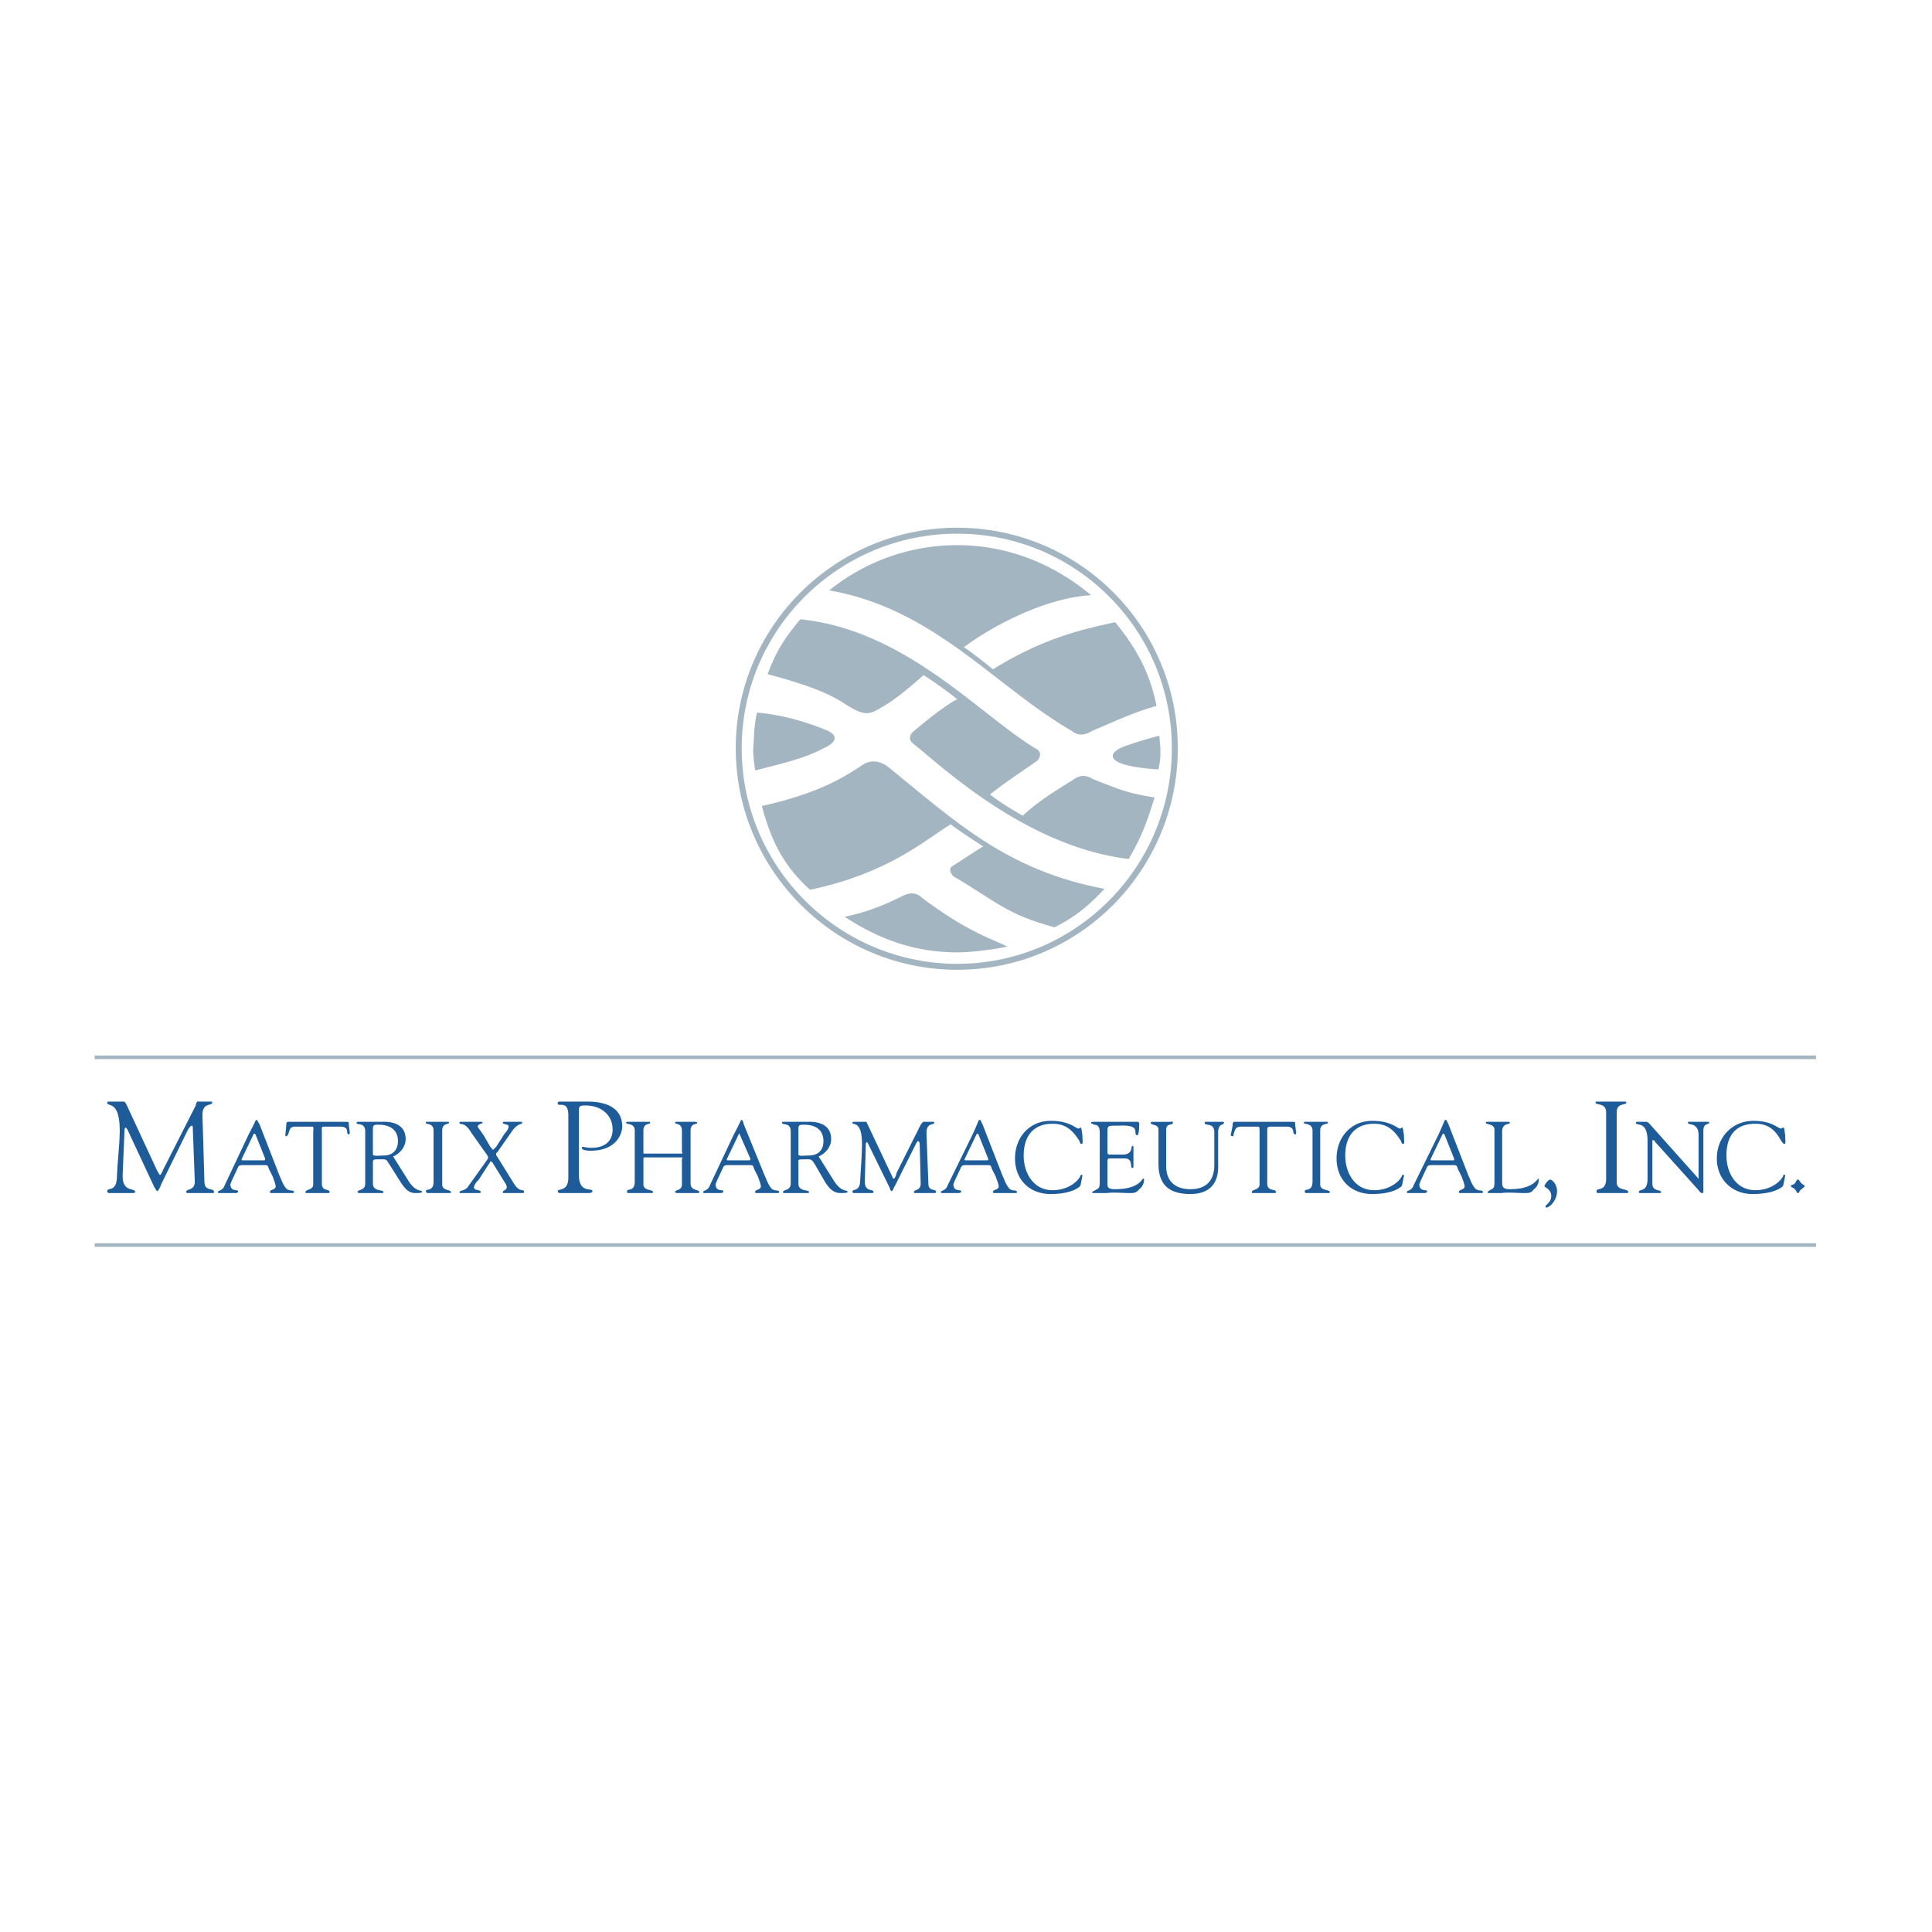 <svg xmlns="http://www.w3.org/2000/svg" width="2500" height="2500" viewBox="0 0 192.756 192.756"><path fill-rule="evenodd" clip-rule="evenodd" fill="#fff" d="M0 0h192.756v192.756H0V0z"/><path d="M95.506 96.459c12.005 0 21.707-9.796 21.707-21.803s-9.701-21.708-21.707-21.708-21.804 9.701-21.804 21.708S83.5 96.459 95.506 96.459z" fill="none" stroke="#a4b5c2" stroke-width=".595" stroke-linejoin="round" stroke-miterlimit="2.613"/><path d="M76.008 80.419c5.091-1.153 7.684-2.498 10.085-4.13 1.345-.865 2.594.288 2.594.288 6.531 5.283 11.717 10.277 21.514 12.102-1.535 1.633-2.881 2.786-4.994 3.842-4.898-1.345-5.666-2.498-10.085-5.091 0 0-.577-.576-.192-.96 1.249-.769 2.305-1.537 3.17-2.017-1.345-.865-2.498-1.633-3.266-2.209-2.881 1.825-6.339 4.898-14.023 6.532-2.402-2.21-3.747-4.419-4.803-8.357z" fill-rule="evenodd" clip-rule="evenodd" fill="#a4b5c2"/><path d="M91.952 89.543c4.611 3.458 6.819 4.035 8.548 4.899-1.344.288-3.553.576-4.994.576-3.65 0-7.3-.96-11.238-3.554 2.306-.48 3.938-1.152 5.859-2.113 1.153-.575 1.825.192 1.825.192zM109.049 77.73c2.883 1.152 3.65 1.44 6.148 1.825-.576 1.825-1.154 3.746-2.594 6.146-10.373-1.248-18.922-9.509-21.516-11.525-.672-.577 0-1.153 0-1.153s2.882-2.497 4.419-3.265c0 0-1.825-1.441-3.362-2.402 0 0-2.305 2.113-3.938 3.074-1.345.768-1.729 1.249-4.035-.289-1.825-1.152-4.034-1.92-7.587-2.881.864-2.306 1.729-3.65 3.265-5.475 10.47 1.057 17.865 9.509 23.438 12.871.959.48.191 1.249.191 1.249-1.922 1.345-3.266 2.209-4.707 3.362 1.346 1.057 3.266 2.113 3.266 2.113 1.441-1.345 3.266-2.498 4.996-3.554.768-.576 1.344-.481 2.016-.096zM115.58 76.769c.193-1.056.193-.96.193-2.017 0-.192-.098-1.153-.098-1.345-.479.096-2.496.672-3.744 1.152-1.826.865-1.056 1.922 3.649 2.21zM108.953 72.927c2.305-.96 4.035-1.825 6.436-2.497-.672-3.362-2.018-5.763-4.131-8.356-2.977.672-6.916 1.441-12.197 4.707 0 0-1.346-1.153-2.882-2.209 2.113-1.633 7.685-4.898 12.679-5.187-3.65-3.074-8.26-4.995-13.351-4.995a20.316 20.316 0 0 0-12.775 4.514c10.469 1.825 16.425 9.509 24.204 14.023.576.481 1.25.481 2.017 0zM75.335 76.865c2.689-.672 5.091-1.249 6.819-2.209 1.537-.672 1.441-1.441 0-1.921-2.593-1.056-5.09-1.537-6.627-1.633-.288 1.153-.288 2.401-.385 3.65.001.576.098 1.345.193 2.113z" fill-rule="evenodd" clip-rule="evenodd" fill="#a4b5c2"/><path d="M20.395 117.879c0 1.057.96.576.96 1.057 0 .096-.096.096-.288.096h-2.304c-.192 0-.192-.096-.192-.096 0-.385.864-.096.864-1.057l-.192-5.09c0-.289 0-.48-.096-.48s-.192.096-.384.383l-2.689 5.477c0 .096-.289.672-.385.672-.096 0-.192-.289-.288-.385l-2.689-5.764c-.096-.096-.096-.191-.192-.191 0 0-.096.096-.096.191l-.192 4.611c0 1.729 1.249 1.152 1.249 1.633 0 .096-.192.096-.384.096h-2.209a.206.206 0 0 1-.192-.191c0-.385.864.096.96-1.248.096-2.115.288-3.459.288-4.803 0-3.074-1.248-2.307-1.248-2.787 0-.096.096-.096.288-.096h1.344c.192 0 .192.193.288.289l3.073 6.627c.192.289.192.385.289.385s.192-.289.384-.672l3.17-6.244c0-.096.096-.48.288-.385h1.248c.096 0 .096 0 .096.096 0 .385-1.057-.096-.96 1.441l.191 6.435zM26.831 116.631c-.097-.289-.097-.385-.384-.385h-2.209c-.192 0-.384 0-.48.191l-.672 1.441c0 .096-.096.191-.096.289 0 .768.768.479.768.672 0 .191-.192.191-.288.191h-1.633c-.096 0-.096-.096-.096-.096 0-.191.48-.096.672-.672l2.401-5.092c.672-1.248.672-1.439.769-1.439.096 0 .192.287.288.383l2.017 5.188c.192.385.288.768.576 1.152.289.48.865.191.865.48 0 .096-.096.096-.192.096H27.119c-.096 0-.192 0-.192-.096 0-.289.576-.191.576-.576 0-.191-.192-.672-.288-.961l-.384-.766zm-2.69-1.057c-.096.191 0 .191.096.191h2.017c.193 0 .193 0 .193-.191l-.961-2.402c-.096-.096-.192-.096-.192 0l-1.153 2.402zM31.249 112.885c0-.096.096-.48-.096-.48H29.52c-.576 0-.576.191-.768.768-.096.096-.096.193-.192.193s-.096-.098-.096-.098l.096-.959c0-.193 0-.385.192-.385h5.762c.288 0 .288 0 .288.289l.096.768c0 .096 0 .191-.096.191-.384 0 .192-.768-.864-.768h-1.44c-.48 0-.385 0-.385.576v5.09c0 .865.769.48.769.865 0 0 0 .096-.096.096h-2.209c-.096 0-.096 0-.096-.096 0-.289.769-.191.769-.768v-5.282h-.001zM40.854 117.975c.768 1.057 1.249.672 1.249.961 0 .096-.576.096-.672.096-.672 0-1.057-.48-1.441-1.057l-1.152-1.824c-.384-.576-.192-.48-1.345-.48-.288 0-.288.191-.288.287v2.113c0 .865 1.057.576 1.057.865 0 .096-.096.096-.192.096H35.765l-.096-.096c0-.289.769-.096.769-.865v-5.186c0-.961-.864-.576-.864-.865 0-.096.096-.096.192-.096h2.305c.192 0 2.401-.191 2.401 1.729 0 .77-.576 1.441-1.249 1.729l1.631 2.593zm-3.65-2.786c0 .191.672.096 1.152.096.384 0 1.345-.191 1.345-1.439 0-1.25-.96-1.633-1.921-1.633-.384 0-.576 0-.576.383v2.593zM43.255 112.789c0-.77-.768-.576-.768-.77 0-.096 0-.096.096-.096H44.6c.192 0 .192 0 .192.096 0 .193-.672 0-.672.77v5.379c0 .672.865.479.865.768 0 .096 0 .096-.192.096H42.68c-.096 0-.191-.096-.191-.191 0-.289.768.096.768-.961v-5.091h-.002zM48.922 114.422c.192.191.192.287.288.287l.288-.287.864-1.346c.192-.191.384-.48.384-.672 0-.289-.576-.191-.576-.385 0-.096.096-.096.096-.096h1.729c.096 0 .096 0 .096.096 0 .193-.384 0-.96.77l-1.537 2.209c-.096 0-.096.096-.096.191 0 0 0 .096.096.191l1.729 2.787c.577.863.961.383.961.768 0 .096-.097.096-.192.096h-1.825c-.096 0-.096 0-.096-.096 0-.191.384-.191.384-.48 0-.096 0-.191-.192-.48l-1.249-2.018c-.096 0-.096-.096-.192-.096 0 0 0 .096-.096.193l-1.057 1.633c-.288.287-.48.576-.48.768 0 .385.673.191.673.48 0 .096-.097.096-.192.096h-1.825c-.096 0-.096 0-.096-.096 0-.191.576-.096.865-.576l1.92-2.689c0-.096.096-.193.096-.193s-.096-.096-.096-.191L47 112.98c-.672-1.152-1.152-.672-1.152-.961 0-.096 0-.096.096-.096h2.018c.096 0 .192 0 .192.096s-.48.096-.48.385c0 .096.191.287.576.863l.672 1.155zM57.758 117.207c0 1.92 1.345 1.248 1.345 1.633 0 .096-.096.191-.384.191h-2.786c-.096 0-.288 0-.288-.191 0-.289 1.057.096 1.057-1.346v-6.242c0-1.537-1.057-.77-1.057-1.152 0-.193.096-.193.192-.193h2.785c1.633 0 3.458.48 3.458 2.498 0 .48-.384 2.4-3.169 2.4-.096 0-.865 0-.865-.287 0-.096.096-.096.096-.096.096 0 .385.096.865.096 1.345 0 2.113-.672 2.113-1.826 0-1.535-1.249-2.4-2.689-2.4-.385 0-.673 0-.673.385v6.53zM63.329 112.789c0-.77-.865-.576-.865-.77 0-.096.097-.096.192-.096h2.017c.192 0 .192 0 .192.096 0 .193-.673 0-.673.77v2.113c0 .191 0 .191.096.191h3.746c.096 0 0-.191 0-.289v-2.016c0-.77-.672-.576-.672-.77 0-.096 0-.096.096-.096h1.826c.288 0 .288.096.288.096 0 .193-.673 0-.673.77v5.281c0 .77.865.576.865.865 0 0 0 .096-.096.096h-2.017c-.096 0-.288 0-.288-.096 0-.289.672-.096.672-.768v-2.402c0-.191.096-.289 0-.289H64.29c-.096 0-.096.098-.096.193v2.498c0 .672.96.479.96.768 0 .096-.096.096-.191.096h-2.306c-.096 0-.096-.096-.096-.191 0-.289.768.096.768-.961v-5.089zM75.24 116.631c-.097-.289-.097-.385-.384-.385h-2.209c-.192 0-.385 0-.48.191l-.672 1.441c0 .096-.096.191-.096.289 0 .768.769.479.769.672 0 .191-.192.191-.289.191h-1.633c-.096 0-.096-.096-.096-.096 0-.191.48-.096.672-.672l2.401-5.092c.673-1.248.673-1.439.769-1.439s.192.287.192.383l2.113 5.188c.192.385.289.768.577 1.152.288.48.864.191.864.48 0 .096-.096.096-.192.096H75.529c-.096 0-.192 0-.192-.096 0-.289.576-.191.576-.576 0-.191-.192-.672-.288-.961l-.385-.766zm-2.69-1.057c-.096.191 0 .191.096.191h2.017c.192 0 .192 0 .192-.191l-1.057-2.402c0-.096-.096-.096-.096 0l-1.152 2.402zM83.308 117.975c.768 1.057 1.249.672 1.249.961 0 .096-.576.096-.672.096-.769 0-1.153-.48-1.537-1.057l-1.057-1.824c-.384-.576-.288-.48-1.345-.48-.384 0-.288.191-.288.287v2.113c0 .865 1.057.576 1.057.865 0 .096-.096.096-.192.096H78.218c-.097 0-.097-.096-.097-.096 0-.289.769-.096.769-.865v-5.186c0-.961-.864-.576-.864-.865 0-.096 0-.096.192-.096h2.305c.192 0 2.401-.191 2.401 1.729 0 .77-.577 1.441-1.249 1.729l1.633 2.593zm-3.65-2.786c0 .191.576.096 1.057.096s1.44-.191 1.44-1.439c0-1.25-.96-1.633-1.921-1.633-.384 0-.576 0-.576.383v2.593zM92.625 118.07c0 .865.769.48.769.865 0 .096-.096.096-.288.096h-1.825c-.096 0-.096-.096-.096-.096 0-.289.672-.096.672-.865l-.096-3.842c0-.287-.096-.383-.192-.383 0 0-.096.096-.192.287l-2.113 4.227c-.096.096-.192.48-.288.48-.097 0-.192-.193-.192-.289l-2.209-4.514-.096-.096s-.096.096-.096.191l-.096 3.555c-.096 1.344.865.863.865 1.248 0 .096-.096.096-.192.096H85.136l-.096-.096c0-.385.672 0 .769-.961.096-1.729.192-2.785.192-3.842 0-2.4-.96-1.824-.96-2.113 0-.096.096-.096.192-.096h1.152c.096 0 .096.096.192.289l2.401 5.09c.096.191.096.289.192.289s.192-.193.288-.578l2.401-4.801c.096-.098.192-.289.288-.289h.96c.096 0 .096 0 .096.096 0 .289-.768-.096-.768 1.057l.19 4.995zM98.965 116.631c-.098-.289-.098-.385-.385-.385h-2.209c-.192 0-.384 0-.48.191l-.672 1.441c0 .096-.096.191-.096.289 0 .768.768.479.768.672 0 .191-.192.191-.288.191H93.97c-.096 0-.096-.096-.096-.096 0-.191.479-.096.672-.672l2.498-5.092c.576-1.248.576-1.439.672-1.439.193 0 .193.287.289.383l2.016 5.188c.193.385.289.768.578 1.152.287.48.863.191.863.48 0 .096-.096.096-.191.096h-2.017c-.096 0-.191 0-.191-.096 0-.289.576-.191.576-.576 0-.191-.191-.672-.289-.961l-.385-.766zm-2.691-1.057c-.096.191 0 .191.096.191h2.016c.289 0 .193 0 .193-.191l-.961-2.402c-.096-.096-.096-.096-.191 0l-1.153 2.402zM104.822 111.828c1.922 0 2.498.768 2.787.768.096 0 .096-.096.191-.096s.096.096.191.768c0 .578.096.865-.096.865-.096 0-.191-.191-.191-.287-.672-1.057-1.346-1.73-2.689-1.73-1.922 0-2.883 1.25-2.883 3.17 0 1.729.961 3.459 2.883 3.459 1.633 0 2.594-.961 2.785-1.441 0-.096.096-.096.096-.096.096 0 .096 0 .096.096l-.191.961c0 .096-.768.863-2.979.863-2.111 0-3.553-1.439-3.553-3.553s1.442-3.747 3.553-3.747zM110.49 114.805c0 .385 0 .385.385.385h1.152c1.057 0 .768-.865.961-.865.096 0 .096.098.096.193v1.825c0 .096 0 .193-.096.193-.289 0 .096-.961-.77-.961h-1.537c-.191 0-.191.191-.191.383v1.826c0 .576-.096.863.768.863 2.402 0 2.689-1.055 2.785-1.055.098 0 .098.096.098.096 0 .383-.193.768-.48.959-.289.385-.576.385-.961.385-.768 0-1.537-.096-2.305 0h-1.25c-.096 0-.191 0-.191-.096.096-.096.191-.096.48-.289.287-.096.287-.383.287-.863v-4.611c0-.48 0-.959-.576-.959-.096-.098-.287-.098-.287-.193s.096-.096.385-.096h4.322s.096.096.096.191c0 1.152-.193 1.152-.193 1.152-.287 0-.096-.479-.287-.672-.289-.383-1.346-.287-1.729-.287-.961 0-.961 0-.961.672v1.824h-.001zM116.35 116.342c0 1.633 1.057 2.305 2.4 2.305 1.922 0 2.402-1.248 2.402-2.4v-3.266c0-1.057-.961-.576-.961-.961 0-.096.096-.096.096-.096H122.015c.096 0 .096 0 .096.096 0 .289-.576 0-.576.961v3.17c0 .48.193 2.977-2.785 2.977-2.689 0-3.17-1.535-3.17-3.072v-3.363c0-.576-.768-.383-.768-.672 0-.096.096-.096.191-.096h1.729c.098 0 .289-.096.289.096 0 .289-.672 0-.672.672v3.649h.001zM125.666 112.885c0-.096 0-.48-.096-.48h-1.633c-.672 0-.672.191-.865.768 0 .096 0 .193-.096.193s-.191-.098-.191-.098l.191-.959c0-.193 0-.385.191-.385h5.764c.289 0 .289 0 .289.289l.096.768c0 .096 0 .191-.096.191-.385 0 .096-.768-.865-.768h-1.441c-.48 0-.48 0-.48.576v5.09c0 .865.865.48.865.865 0 0 0 .096-.096.096h-2.209c-.096 0-.096 0-.096-.096 0-.289.768-.191.768-.768v-5.282zM130.949 112.789c0-.77-.865-.576-.865-.77 0-.096.096-.096.191-.096h2.018c.193 0 .193 0 .193.096 0 .193-.77 0-.77.77v5.379c0 .672.961.479.961.768 0 .096-.096.096-.191.096h-2.113c-.193 0-.193-.096-.193-.191 0-.289.77.096.77-.961v-5.091h-.001zM136.904 111.828c1.92 0 2.496.768 2.785.768.096 0 .096-.096.191-.096s.096.096.193.768c0 .578.096.865-.098.865-.096 0-.191-.191-.191-.287-.672-1.057-1.344-1.73-2.689-1.73-1.92 0-2.881 1.25-2.881 3.17 0 1.729.961 3.459 2.881 3.459 1.633 0 2.594-.961 2.785-1.441 0-.096.096-.096.096-.096.098 0 .098 0 .098.096l-.193.961c0 .096-.768.863-2.977.863-2.113 0-3.555-1.439-3.555-3.553s1.442-3.747 3.555-3.747zM145.453 116.631c-.098-.289-.098-.385-.385-.385h-2.209c-.191 0-.385 0-.48.191l-.672 1.441c0 .096-.098.191-.098.289 0 .768.77.479.77.672 0 .191-.191.191-.289.191h-1.633c-.096 0-.096-.096-.096-.096 0-.191.48-.096.672-.672l2.498-5.092c.576-1.248.576-1.439.672-1.439.193 0 .193.287.289.383l2.018 5.188c.191.385.287.768.576 1.152.287.48.863.191.863.48 0 .096-.096.096-.096.096h-2.113c-.096 0-.191 0-.191-.096 0-.289.576-.191.576-.576 0-.191-.193-.672-.289-.961l-.383-.766zm-2.689-1.057c-.096.191 0 .191.096.191h2.018c.287 0 .191 0 .191-.191l-.961-2.402c-.096-.096-.096-.096-.191 0l-1.153 2.402zM149.871 117.783c0 .576 0 .863.768.863 2.402 0 2.689-1.055 2.883-1.055v.096c0 .383-.193.768-.48.959-.289.385-.48.385-.961.385-.768 0-1.537-.096-2.305 0h-1.25c-.096 0-.096 0-.096-.096s.096-.096.385-.289c.287-.096.287-.383.287-.863v-5.092c0-.576-.863-.479-.863-.672 0-.096.096-.096.191-.096h2.018c.096 0 .191 0 .191.096 0 .193-.768 0-.768.865v4.899zM155.346 118.84c0 .961-.768 1.633-1.057 1.633-.096 0-.096-.096-.096-.096 0-.193.576-.385.576-1.057 0-.674-.672-.865-.672-.961 0-.191.383-.672.576-.672.192.001.673.481.673 1.153zM160.244 110.963c0-.961-1.057-.672-1.057-.961 0-.096 0-.096.191-.096H161.972c.193 0 .289 0 .289.096 0 .289-.961 0-.961.961v7.012c0 .865 1.152.576 1.152.961 0 .096-.096.096-.287.096h-2.689c-.193 0-.193-.096-.193-.191 0-.385.961.096.961-1.248v-6.63zM164.375 113.846c0-2.113-1.154-1.441-1.154-1.826 0-.096.098-.096.098-.096h.959c.098 0 .193.096.289.191l4.803 5.379c0 .098.096.098.096.098v-4.325c0-1.344-1.057-.959-1.057-1.248 0-.096 0-.096.096-.096h1.922c.096 0 .096 0 .096.096 0 .193-.576 0-.576.77v5.857c0 .289 0 .385-.096.385s-.193 0-.385-.287l-4.322-4.803c0-.096-.191-.193-.191-.193-.096 0-.096 0-.096.193v4.129c0 .865.863.576.863.865 0 0 0 .096-.096.096h-2.018c-.096 0-.096-.096-.096-.096 0-.385.865.096.865-1.344v-3.745zM174.939 111.828c1.922 0 2.402.768 2.785.768 0 0 .096-.096.193-.096.096 0 .096.096.191.768 0 .578.096.865-.096.865-.096 0-.193-.191-.289-.287-.576-1.057-1.248-1.73-2.592-1.73-2.018 0-2.883 1.25-2.883 3.17 0 1.729.961 3.459 2.883 3.459 1.633 0 2.592-.961 2.785-1.441 0-.096 0-.096.096-.096s.096 0 .096.096l-.191.961c0 .096-.77.863-3.074.863-2.018 0-3.555-1.439-3.555-3.553s1.538-3.747 3.651-3.747zM179.07 118.07c.191-.287.191-.383.287-.383.193 0 .098.096.385.383.191.193.289.098.289.289 0 .096-.098.096-.289.287-.287.193-.191.385-.385.385-.096 0-.096-.191-.287-.385-.193-.191-.385-.191-.385-.287.001-.191.192-.095.385-.289z" fill-rule="evenodd" clip-rule="evenodd" fill="#1d5b99"/><path d="M9.445 105.488h171.739M9.445 124.219h171.739" fill="none" stroke="#a4b5c2" stroke-width=".36" stroke-miterlimit="2.613"/></svg>